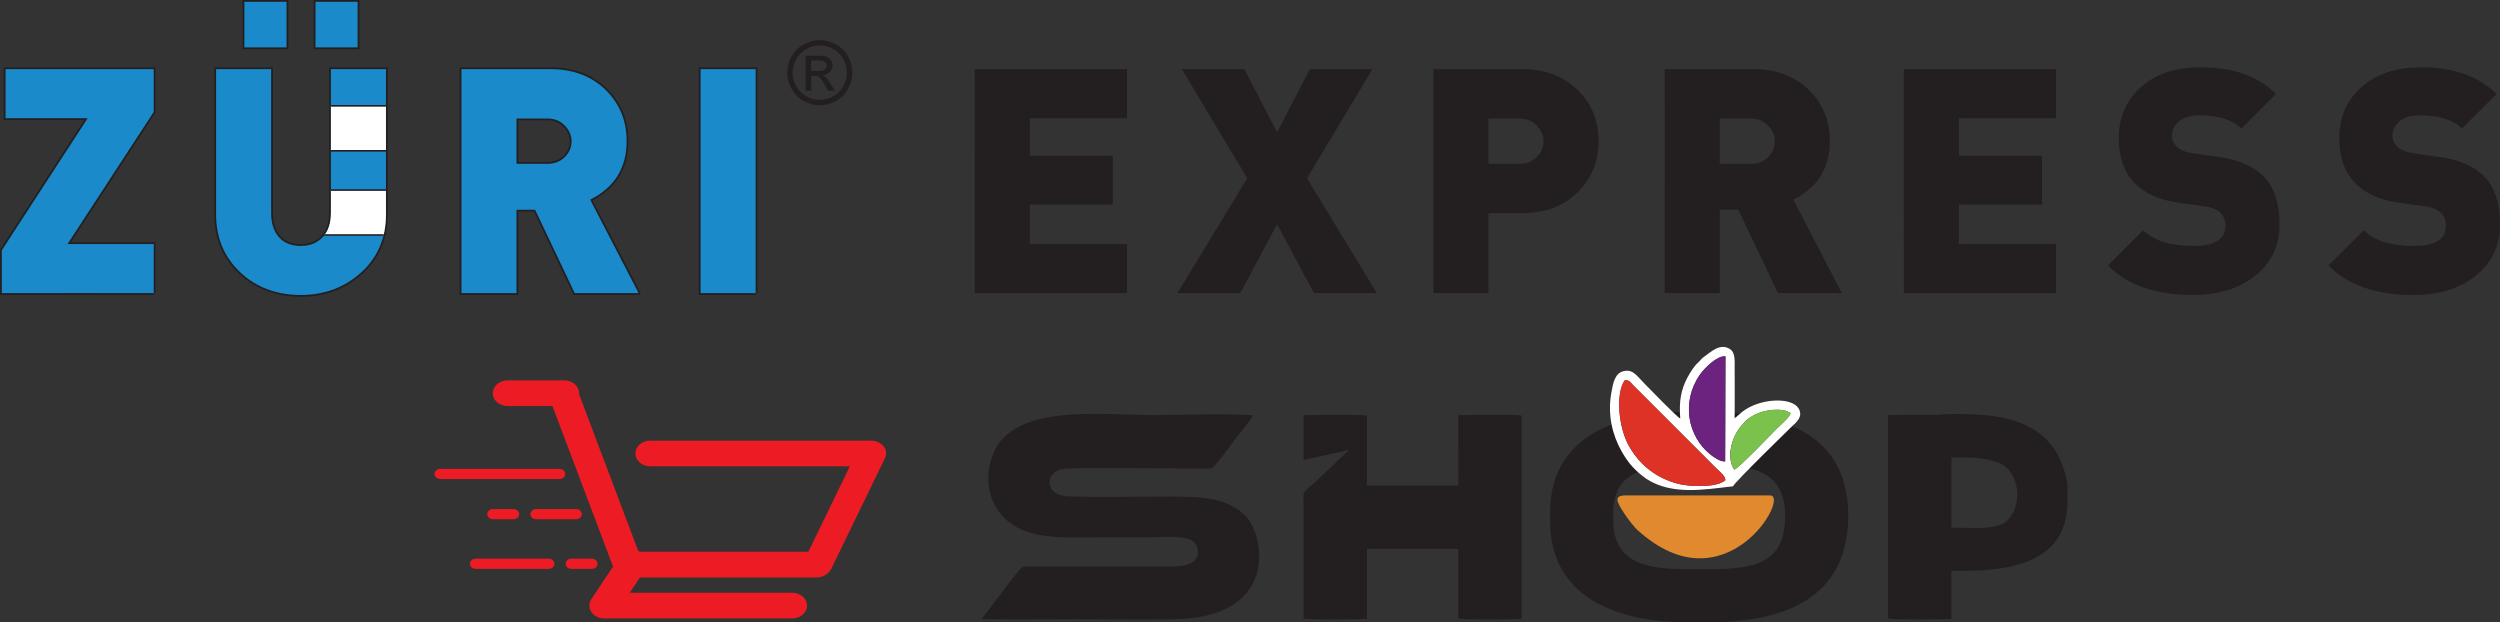 <?xml version="1.0" encoding="UTF-8"?>
<svg id="Layer_1" data-name="Layer 1" xmlns="http://www.w3.org/2000/svg" xmlns:xlink="http://www.w3.org/1999/xlink" viewBox="0 0 993.09 247.24">
  <rect x="0" y="0" width="993.09" height="247.24" fill="#333333" stroke="none"/>
  <defs>
    <style>
      .cls-1 {
        fill: #6b237f;
      }

      .cls-1, .cls-2, .cls-3, .cls-4, .cls-5, .cls-6, .cls-7, .cls-8, .cls-9, .cls-10 {
        stroke-width: 0px;
      }

      .cls-1, .cls-2, .cls-3, .cls-5, .cls-7, .cls-8, .cls-9 {
        fill-rule: evenodd;
      }

      .cls-11 {
        stroke-width: 1.43px;
      }

      .cls-11, .cls-4, .cls-12 {
        fill: none;
      }

      .cls-11, .cls-12 {
        stroke: #231f20;
        stroke-miterlimit: 22.93;
      }

      .cls-2 {
        fill: #df3227;
      }

      .cls-3 {
        fill: #e0892e;
      }

      .cls-12 {
        stroke-width: .65px;
      }

      .cls-5 {
        fill: #fff;
      }

      .cls-6, .cls-8 {
        fill: #231f20;
      }

      .cls-7 {
        fill: #7bc24d;
      }

      .cls-9 {
        fill: #ed1c24;
      }

      .cls-13 {
        clip-path: url(#clippath-8);
      }

      .cls-10 {
        fill: #1b8acb;
      }
    </style>
    <clipPath id="clippath-8">
      <path class="cls-4" d="m300.17,116.43h-21.87V27.46h21.87v88.97Zm-73.12-60.36c0-2.25-.89-4.31-2.69-6.18-1.79-1.87-4.06-2.81-6.81-2.81h-12.37v18h12.37c2.67,0,4.92-.87,6.75-2.63,1.83-1.75,2.75-3.87,2.75-6.37Zm26.62,60.36h-25.37l-15.75-33.11h-7.37v33.11h-21.87V27.46h35.24c9.41,0,16.95,2.96,22.62,8.87,5.16,5.33,7.75,11.91,7.75,19.74,0,10.66-4.83,18.41-14.49,23.24l19.24,37.11ZM113.82,18.84h-16.74V.72h16.74v18.12Zm28.24,0h-16.74V.72h16.74v18.12Zm11.25,66.35c0,9.41-3.29,17.1-9.87,23.06-6.58,5.96-14.58,8.93-23.99,8.93s-17.41-2.92-23.74-8.75c-6.58-6.08-9.87-13.83-9.87-23.24V27.46h21.87v57.23c0,4,1.02,7.16,3.06,9.5,2.04,2.33,4.94,3.5,8.69,3.5s6.48-1.15,8.68-3.44c2.21-2.29,3.31-5.48,3.31-9.56V27.46h21.87v57.73Zm-92.24,31.24H.72v-17l34.11-52.48H2.21v-19.49h58.86v17l-34.24,52.48h34.24v19.49Z"/>
    </clipPath>
  </defs>
  <path class="cls-9" d="m234.13,240.58,24.15-65.54h87.81c1.53,0,2.94.52,3.98,1.37,1.8,1.29,2.48,3.54,1.46,5.63l-.03.05-.03.05-21.22,43.73c-.54,1.12-1.46,2.02-2.57,2.64h-.01c-.94.56-2.06.87-3.26.87h-70.22l-4.04,6.08h64.56c3.23,0,5.87,2.3,5.87,5.1s-2.64,5.1-5.87,5.1h-74.87c-.95-.02-1.91-.24-2.79-.68-1.28-.64-2.18-1.65-2.62-2.78h0s-.03-.08-.03-.08h0c-.17-.47-.27-.95-.28-1.45v-.11s0-.01,0-.01v-.12s0,0,0,0v-.12s0,0,0,0c.04-.78.3-1.57.78-2.29l8.66-13.03c-.13-.22-.24-.45-.33-.69l-23.78-63h-17.84c-3.23,0-5.87-2.3-5.87-5.1s2.64-5.1,5.87-5.1h22.57c3.23,0,5.87,2.3,5.87,5.1,0,.14,0,.27-.02.4l23.5,62.27c.23.08.45.18.67.29l.04.02h66.87l16.47-33.95h-79.31c-3.23,0-5.87-2.29-5.87-5.1s2.64-5.1,5.87-5.1Z"/>
  <path class="cls-9" d="m174.86,186.24h47.41c1.24,0,2.26.91,2.26,2.02s-1.02,2.02-2.26,2.02h-47.41c-1.24,0-2.26-.91-2.26-2.02s1.02-2.02,2.26-2.02"/>
  <path class="cls-9" d="m188.94,221.93h29.03c1.24,0,2.26.91,2.26,2.02s-1.02,2.02-2.26,2.02h-29.03c-1.24,0-2.26-.91-2.26-2.02s1.02-2.02,2.26-2.02"/>
  <path class="cls-9" d="m195.82,202.22h8.15c1.24,0,2.26.91,2.26,2.02s-1.02,2.02-2.26,2.02h-8.15c-1.24,0-2.26-.91-2.26-2.02s1.02-2.02,2.26-2.02"/>
  <path class="cls-9" d="m212.96,202.22h15.91c1.24,0,2.26.91,2.26,2.02s-1.02,2.02-2.26,2.02h-15.91c-1.24,0-2.26-.91-2.26-2.02s1.02-2.02,2.26-2.02"/>
  <path class="cls-9" d="m226.96,221.93h8.15c1.24,0,2.26.91,2.26,2.02s-1.02,2.02-2.26,2.02h-8.15c-1.24,0-2.26-.91-2.26-2.02s1.02-2.02,2.26-2.02"/>
  <path class="cls-8" d="m517.82,182.71l18.08-3.97-13.56,12.85c-5.57,4.86-4.52,2.61-4.52,11.33,0,14.26,0,28.52,0,42.78,3.4.58,20.74.37,25.18.15v-27.82s36.28,0,36.28,0c0,8.78,0,17.87,0,27.68,3.39.58,20.74.37,25.18.15v-80.81c-4.08-.48-19.98-.18-25.2-.17.02,9.7.03,18.87.03,27.98-11.9.01-23.41,0-36.28,0v-27.81c-4.08-.48-19.98-.18-25.2-.17l.03,17.84Zm123.01,21.15v2.84c0,21.22,21.12,19.38,38.4,19.38,18.17,0,29.9-2.45,29.9-21.27,0-21.52-19.42-20.09-37.46-20.09-6.71,0-16.21.62-21.71,3.09-5.9,2.65-9.13,7.7-9.13,16.05Zm-25.06-.47v3.78c0,29.73,25.97,40.06,54.95,40.06h7.56c31.84,0,55.9-10.37,55.9-42.43s-25.6-41.25-56.37-41.25h-5.67c-29.63,0-56.37,9.71-56.37,39.83Zm159.4,6.19v-27.87c2.14,0,3.61,0,4.46,0,4.99,0,10.64.46,14.74,2.3,9.47,4.26,8.86,20.76.6,24.32-4.72,2.03-12.74,1.32-19.81,1.24Zm-25.18,36.12c3.4.58,20.74.37,25.18.15v-19.09s5.17,0,5.17,0c21.56,0,40.89-5.16,40.89-27.29v-7.26c-3.68-21.83-19.9-27.72-41.95-27.72h-4.22c-2.69,0-3.19.1-4.99.32-6.44-.11-16.21.06-20.1.06.05,27.65.03,50.96.03,80.83Zm-343.5-20.68c-1.71,1.01-6.91,8.12-8.4,10.16l-8.15,10.74c12.98.27,26.22.03,39.24.03s26.92.51,39.73-.06c39.66-1.77,33.54-34.62,24.93-41.91-8.5-7.2-19.55-6.72-32.51-6.72-6.42,0-35.38.44-39.33-.35-6.84-1.37-6.77-9.45.11-10.58,6.4-1.05,56.85.18,59.07-.3,1.31-.28,7.32-8.65,8.4-10.15,1.94-2.7,7.02-8.46,8.06-10.91-11.97-.85-26.86-.09-39.15-.09-21.8,0-55.82-4.78-64.06,15.6-3.92,9.7-1.73,21.88,8.18,28.23,8.98,5.76,22.87,4.73,34.61,4.73h19.85c5.02,0,14.76-1.14,17.53,2.2,1.88,2.27,3.53,9.39-8.53,9.38h-59.58Z"/>
  <path class="cls-8" d="m322.23,28.19h2.73c1.3,0,2.19-.19,2.67-.58.48-.39.72-.9.72-1.53,0-.41-.12-.78-.35-1.1-.23-.33-.54-.57-.95-.72-.41-.16-1.16-.24-2.26-.24h-2.56v4.18Zm-2.25,7.83v-13.91h4.79c1.64,0,2.82.13,3.55.39.74.26,1.32.7,1.76,1.35.43.64.65,1.32.65,2.04,0,1.01-.36,1.9-1.09,2.65-.73.76-1.69,1.18-2.9,1.27.49.21.89.45,1.18.74.56.54,1.25,1.46,2.06,2.76l1.7,2.72h-2.73l-1.24-2.19c-.97-1.73-1.76-2.81-2.36-3.24-.41-.32-1.01-.47-1.8-.47h-1.32v5.9h-2.25Zm5.68-17.95c-1.82,0-3.59.47-5.31,1.4-1.72.93-3.07,2.26-4.04,4-.97,1.73-1.46,3.54-1.46,5.41s.48,3.65,1.43,5.36c.95,1.71,2.29,3.04,4,4,1.71.95,3.51,1.43,5.37,1.43s3.65-.48,5.37-1.43c1.71-.95,3.05-2.29,4-4,.95-1.71,1.42-3.5,1.42-5.36s-.49-3.68-1.45-5.41c-.96-1.73-2.31-3.07-4.04-4-1.73-.93-3.5-1.4-5.3-1.4Zm0-2.14c2.17,0,4.29.56,6.36,1.67,2.07,1.11,3.68,2.71,4.84,4.78,1.15,2.08,1.73,4.24,1.73,6.49s-.57,4.38-1.71,6.43c-1.14,2.06-2.73,3.66-4.78,4.8-2.06,1.14-4.2,1.71-6.44,1.71s-4.39-.57-6.44-1.71c-2.06-1.14-3.65-2.73-4.79-4.8-1.14-2.05-1.71-4.2-1.71-6.43s.58-4.41,1.74-6.49c1.17-2.07,2.78-3.67,4.85-4.78,2.07-1.12,4.19-1.67,6.37-1.67Z"/>
  <path class="cls-11" d="m300.17,116.43h-21.87V27.46h21.87v88.97Zm-73.12-60.36c0-2.25-.89-4.31-2.69-6.18-1.79-1.87-4.06-2.81-6.81-2.81h-12.37v18h12.37c2.67,0,4.92-.87,6.75-2.63,1.83-1.75,2.75-3.87,2.75-6.37Zm26.62,60.36h-25.37l-15.75-33.11h-7.37v33.11h-21.87V27.46h35.24c9.41,0,16.95,2.96,22.62,8.87,5.16,5.33,7.75,11.91,7.75,19.74,0,10.66-4.83,18.41-14.49,23.24l19.24,37.11ZM113.82,18.84h-16.74V.72h16.74v18.12Zm28.24,0h-16.74V.72h16.74v18.12Zm11.25,66.35c0,9.41-3.29,17.1-9.87,23.06-6.58,5.96-14.58,8.93-23.99,8.93s-17.41-2.92-23.74-8.75c-6.58-6.08-9.87-13.83-9.87-23.24V27.46h21.87v57.23c0,4,1.02,7.16,3.06,9.5,2.04,2.33,4.94,3.5,8.69,3.5s6.48-1.15,8.68-3.44c2.21-2.29,3.31-5.48,3.31-9.56V27.46h21.87v57.73Zm-92.24,31.24H.72v-17l34.11-52.48H2.21v-19.49h58.86v17l-34.24,52.48h34.24v19.49Z"/>
  <path class="cls-10" d="m300.17,116.43h-21.87V27.46h21.87v88.97Zm-73.12-60.36c0-2.25-.89-4.31-2.69-6.18-1.79-1.87-4.06-2.81-6.81-2.81h-12.37v18h12.37c2.67,0,4.92-.87,6.75-2.63,1.83-1.75,2.75-3.87,2.75-6.37Zm26.62,60.36h-25.37l-15.75-33.11h-7.37v33.11h-21.87V27.46h35.24c9.41,0,16.95,2.96,22.62,8.87,5.16,5.33,7.75,11.91,7.75,19.74,0,10.66-4.83,18.41-14.49,23.24l19.24,37.11ZM113.82,18.84h-16.74V.72h16.74v18.12Zm28.24,0h-16.74V.72h16.74v18.12Zm11.25,66.35c0,9.41-3.29,17.1-9.87,23.06-6.58,5.96-14.58,8.93-23.99,8.93s-17.41-2.92-23.74-8.75c-6.58-6.08-9.87-13.83-9.87-23.24V27.46h21.87v57.23c0,4,1.02,7.16,3.06,9.5,2.04,2.33,4.94,3.5,8.69,3.5s6.48-1.15,8.68-3.44c2.21-2.29,3.31-5.48,3.31-9.56V27.46h21.87v57.73Zm-92.24,31.24H.72v-17l34.11-52.48H2.21v-19.49h58.86v17l-34.24,52.48h34.24v19.49Z"/>
  <g class="cls-13">
    <polygon class="cls-5" points="159.38 42.04 123.34 42.04 123.78 59.9 159.82 59.9 159.38 42.04"/>
    <polygon class="cls-12" points="159.38 42.04 123.34 42.04 123.78 59.9 159.82 59.9 159.38 42.04"/>
    <polygon class="cls-5" points="161.05 75.5 118.02 75.5 118.55 93.35 161.57 93.35 161.05 75.5"/>
    <polygon class="cls-12" points="161.05 75.5 118.02 75.5 118.55 93.35 161.57 93.35 161.05 75.5"/>
  </g>
  <path class="cls-6" d="m993.09,89.19c0,8.66-3.37,15.58-10.12,20.74-6.33,4.83-14.41,7.25-24.24,7.25-14.91,0-26.16-3.91-33.74-11.75l14-13.99c4.17,4.16,10.79,6.25,19.87,6.25,8.5,0,12.75-2.67,12.75-8,0-4.25-2.54-6.79-7.62-7.62l-10.75-1.5c-16-2.25-23.99-10.83-23.99-25.74,0-8.25,2.94-15,8.81-20.24,5.87-5.25,13.77-7.87,23.68-7.87,12.91,0,22.91,3.54,29.99,10.62l-13.75,13.75c-3.5-3.5-9.12-5.25-16.87-5.25-3.5,0-6.25.88-8.25,2.62-1.67,1.5-2.5,3.37-2.5,5.62,0,1.42.6,2.77,1.81,4.06,1.21,1.29,3.23,2.19,6.06,2.69l10.75,1.5c8.17,1.17,14.22,3.87,18.18,8.12,3.96,4.25,5.94,10.5,5.94,18.74m-87.61,0c0,8.66-3.37,15.58-10.12,20.74-6.33,4.83-14.41,7.25-24.24,7.25-14.91,0-26.16-3.91-33.74-11.75l14-13.99c4.16,4.16,10.79,6.25,19.87,6.25,8.5,0,12.75-2.67,12.75-8,0-4.25-2.54-6.79-7.62-7.62l-10.75-1.5c-16-2.25-23.99-10.83-23.99-25.74,0-8.25,2.94-15,8.81-20.24,5.87-5.25,13.77-7.87,23.68-7.87,12.91,0,22.91,3.54,29.99,10.62l-13.75,13.75c-3.5-3.5-9.12-5.25-16.87-5.25-3.5,0-6.25.88-8.25,2.62-1.67,1.5-2.5,3.37-2.5,5.62,0,1.42.6,2.77,1.81,4.06,1.21,1.29,3.23,2.19,6.06,2.69l10.75,1.5c8.17,1.17,14.22,3.87,18.18,8.12,3.96,4.25,5.94,10.5,5.94,18.74Zm-88.74,27.24h-60.48V27.46h60.48v19.49h-38.61v14.87h32.99v19.49h-32.99v15.62h38.61v19.49Zm-111.73-60.36c0-2.25-.89-4.31-2.69-6.18-1.79-1.87-4.06-2.81-6.81-2.81h-12.37v18h12.37c2.67,0,4.92-.87,6.75-2.63,1.83-1.75,2.75-3.87,2.75-6.37Zm26.62,60.36h-25.37l-15.75-33.11h-7.37v33.11h-21.87V27.46h35.24c9.41,0,16.95,2.96,22.62,8.87,5.16,5.33,7.75,11.91,7.75,19.74,0,10.66-4.83,18.41-14.49,23.24l19.24,37.11Zm-118.48-60.36c0-2.25-.89-4.31-2.69-6.18-1.79-1.87-4.06-2.81-6.81-2.81h-12.37v18h12.37c2.67,0,4.92-.87,6.75-2.63,1.83-1.75,2.75-3.87,2.75-6.37Zm21.87,0c0,7.75-2.58,14.33-7.75,19.74-5.66,5.91-13.2,8.87-22.62,8.87h-13.37v31.74h-21.87V27.46h35.24c9.41,0,16.95,2.96,22.62,8.87,5.17,5.33,7.75,11.91,7.75,19.74Zm-88.11,60.36h-24.99l-14.62-27.37-14.62,27.37h-24.99l27.74-45.61-25.99-43.36h24.87l13,25.12,13-25.12h24.87l-25.99,43.36,27.74,45.61Zm-99.23,0h-60.48V27.46h60.48v19.49h-38.61v14.87h32.99v19.49h-32.99v15.62h38.61v19.49Z"/>
  <path class="cls-5" d="m667.47,166.25c-1.33-.57-12.04-11.67-13.96-13.6-3.34-3.35-4.65-5.9-8.25-5.28-3.83.66-4.5,4.86-5.21,8.85-1.51,8.54.45,16.57,4.09,23.03,2.81,4.99,5.52,7.81,9.78,10.91,10.17,6.66,23.05,4.33,34.49,3.01.92-1.92,21.94-22.32,23.2-23.58,1.39-1.39,5.07-3.94,2.77-7.49-2.84-4.36-15.1-4.05-22.25,1.45-.91.7-2.39,2.16-3.07,2.59.09-6.51.01-13.07.01-19.59,0-3.22.32-6.49-1.91-7.91-3.8-2.4-7.25.94-10.29,3.12-1.34.96-1.25,1.36-2.44,2.38-1.38,1.18-3.08,3.88-4.14,5.87-2.73,5.13-3.32,9.85-2.83,16.24m17.92,24.48c-2.16,1.99-7.41,2.51-12.13,2.31-2.69-.11-5.2-.46-6.86-.91-8.41-2.26-14.76-7.2-19.12-14.64-4.44-7.57-5.56-21.27-1.87-26.44,1.95-.13,2.37.98,3.3,1.92l32.39,32.4c1.99,2,4.24,3.55,4.28,5.36Zm3.52-4.17c-3.06-4.28-1.57-13.16,3.87-18.56.94-.94.52-.85,1.76-1.68.67-.46,1.12-.78,1.87-1.22,4.2-2.46,11.88-3.31,14.87-.96-.21,1.51-4.19,4.84-5.35,6-2.17,2.18-15.52,16.14-17.03,16.43Zm-3.61-3.28c-1.91.23-4.7-1.81-5.89-2.77-8.89-7.11-11.72-20.8-4.11-31.71,1.74-2.49,6.79-7.62,10.12-7.25l-.12,41.73Z"/>
  <path class="cls-1" d="m685.3,183.28l.12-41.73c-3.33-.37-8.38,4.76-10.12,7.25-7.61,10.91-4.78,24.6,4.11,31.71,1.19.96,3.98,3,5.89,2.77"/>
  <path class="cls-3" d="m703.15,196.8h-57.35c-2.18,0-3.97.43-3.07,2.78,1.09,2.84,5.63,9.05,7.7,10.94,34.84,31.76,60.9-13.72,52.72-13.72"/>
  <path class="cls-2" d="m685.39,190.74c-.04-1.81-2.29-3.36-4.28-5.36l-32.39-32.4c-.94-.94-1.35-2.04-3.3-1.92-3.69,5.17-2.57,18.87,1.87,26.44,4.36,7.43,10.71,12.37,19.12,14.63,4.58,1.23,15.59,1.73,18.99-1.4"/>
  <path class="cls-7" d="m688.91,186.56c1.52-.29,14.86-14.25,17.03-16.43,1.16-1.16,5.13-4.5,5.35-6-2.99-2.35-10.67-1.5-14.87.96-.75.44-1.2.77-1.87,1.22-1.24.84-.82.75-1.76,1.68-5.44,5.4-6.93,14.28-3.87,18.56"/>
</svg>